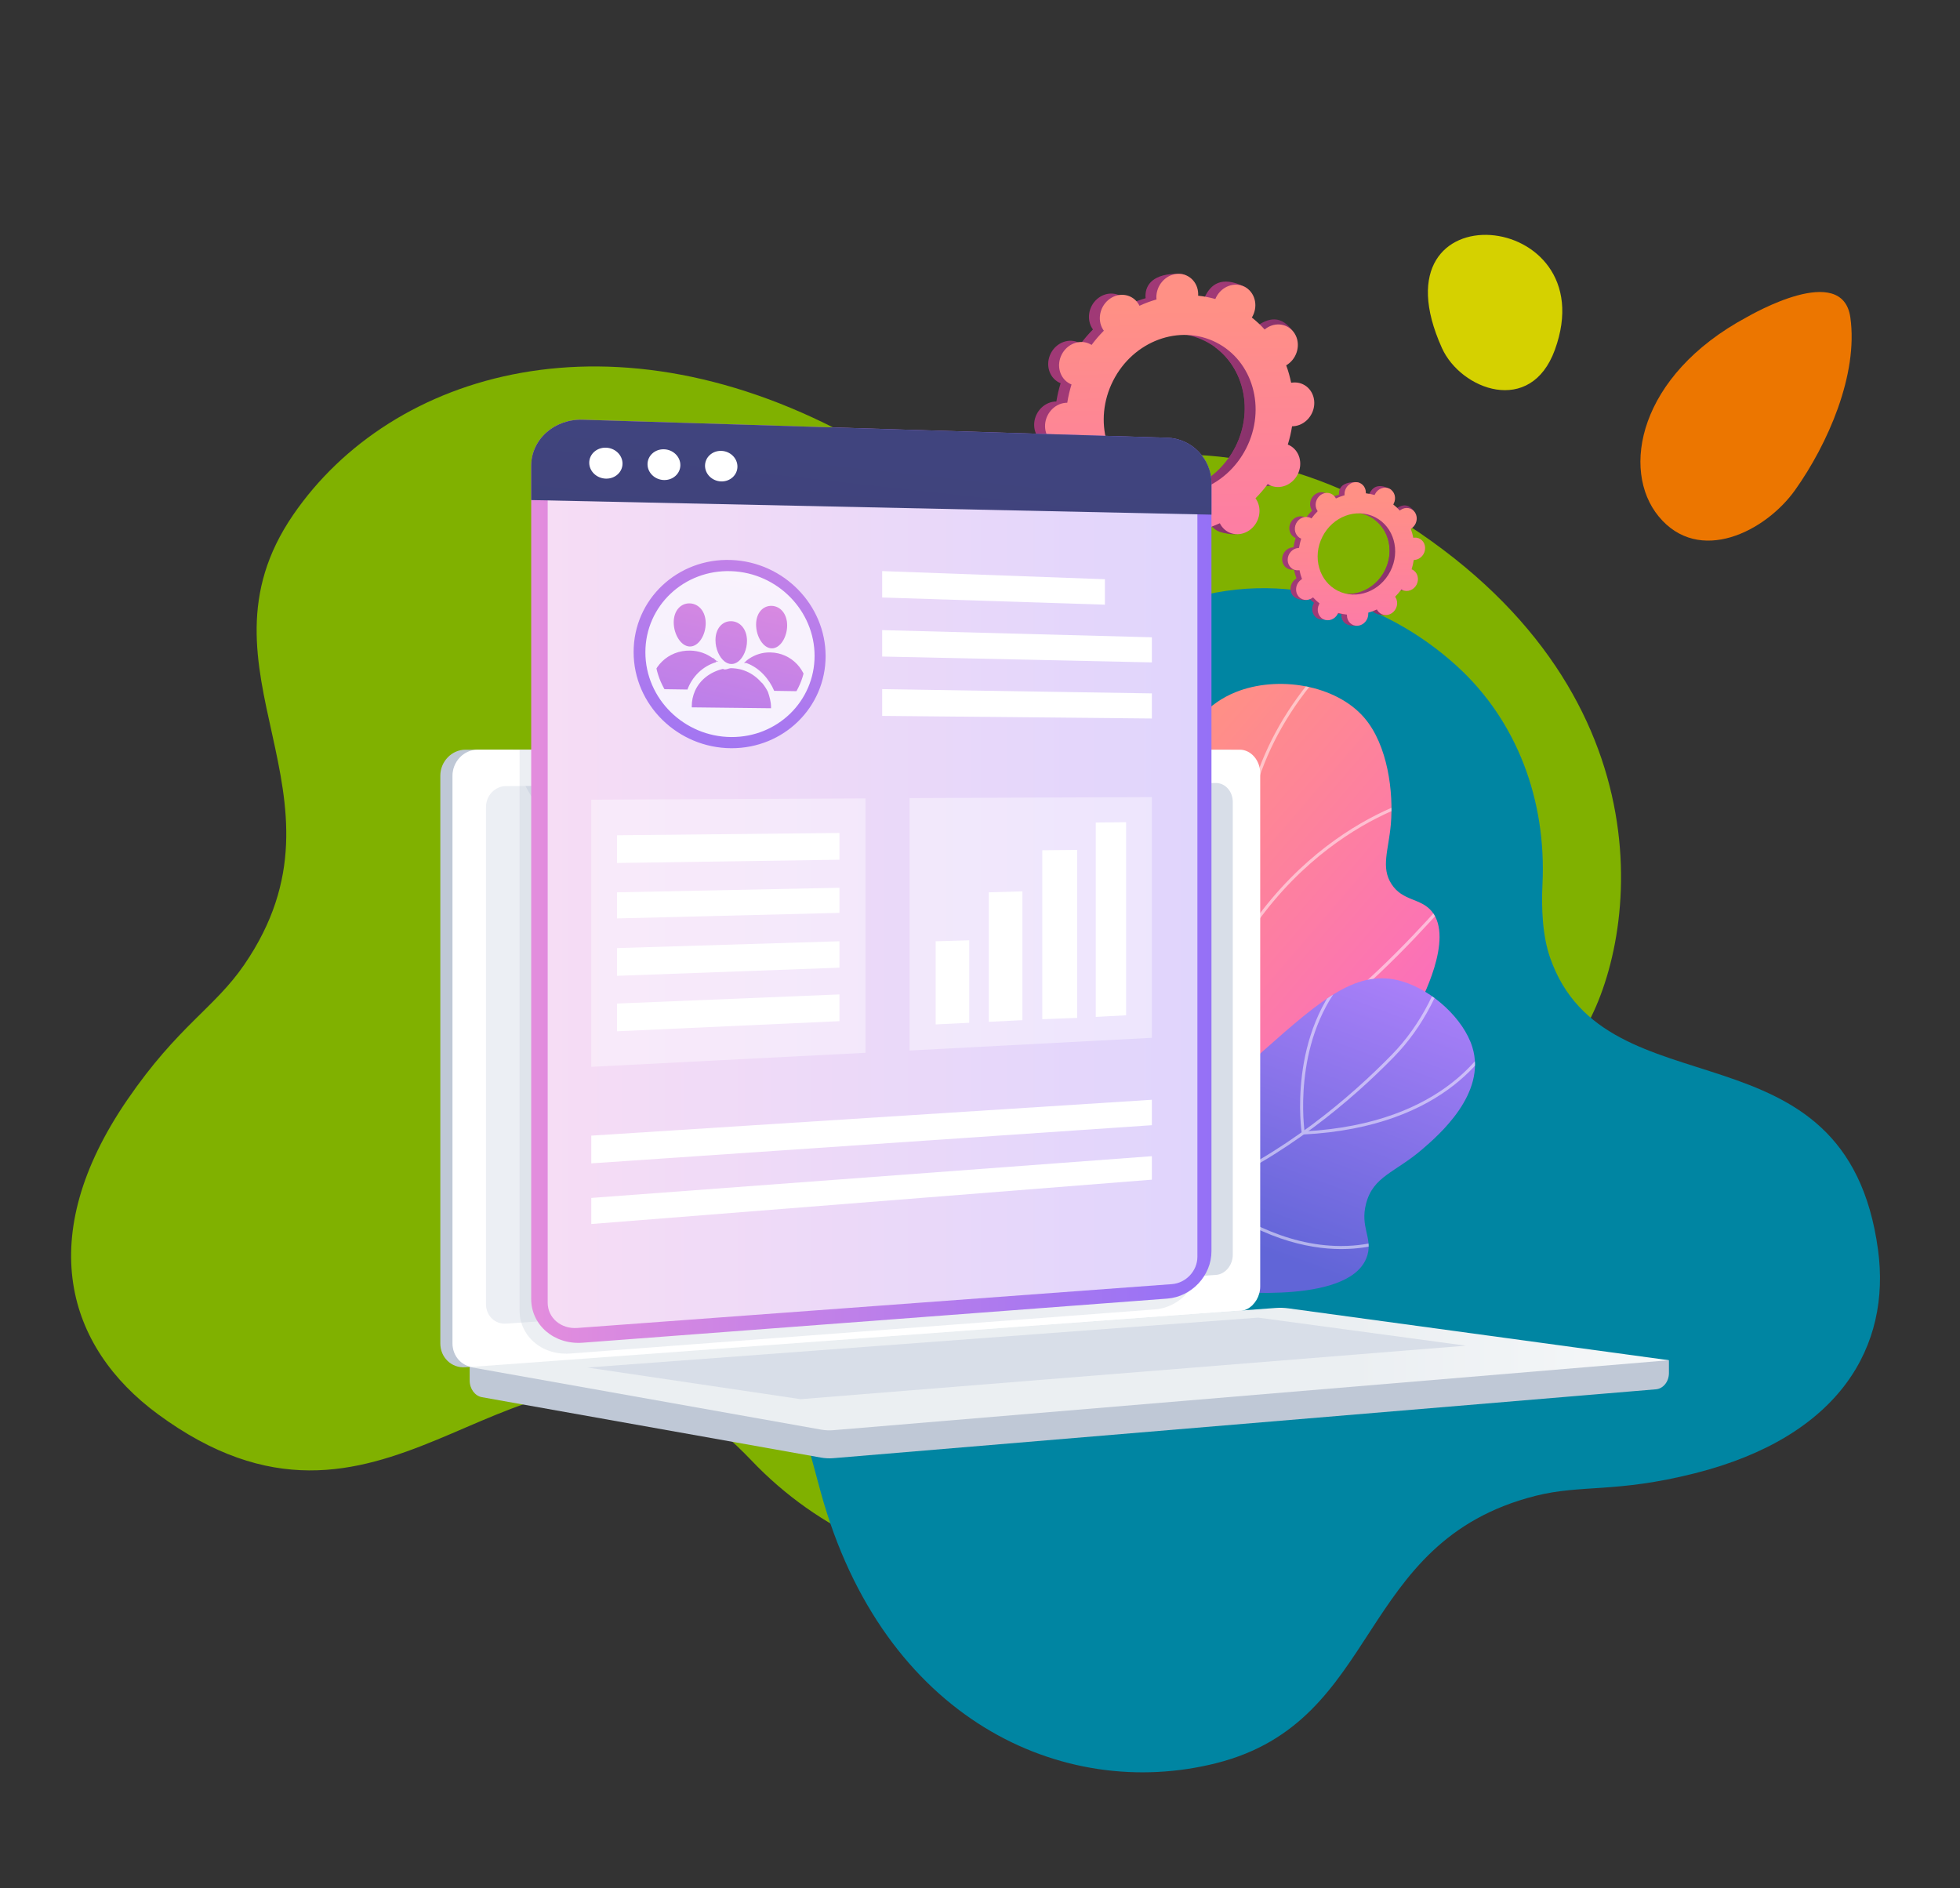 <svg xmlns="http://www.w3.org/2000/svg" xmlns:xlink="http://www.w3.org/1999/xlink" id="Layer_1" width="601" height="579" x="0" y="0" version="1.1" viewBox="0 0 601 579" xml:space="preserve">
  <rect x="0" y="0" width="601" height="579" fill="#333333" stroke="none"/>
  <defs/>
  <path fill="#80B100" d="M435.495,163.506c-30.354-20.781-69.979-31.422-108.148-18.541c-31.973,10.776-36.275,5.785-64.129-9.777	c-74.769-41.775-143.085-21.485-173.368,22.738c-32.815,47.942,20.811,85.618-14.945,137.844	c-9.124,13.326-20.31,18.716-35.911,41.505c-28.752,41.984-18.57,75.701,9.396,96.307c68.715,50.607,105.606-28.834,161.065-2.211	c7.767,3.732,15.205,10.369,20.957,16.41c20.521,21.574,48.746,34.418,78.517,34.297c36.55-0.154,74.046-16.105,91.493-51.33	c14.264-28.791,15.915-43.201,22.385-54.082c18.672-31.342,43.945-32.957,61.315-58.328	C501.031,293.64,514.5,217.589,435.495,163.506z"/>
  <path fill="#0085A2" d="M163.854,341.591c5.312,30.771,22.845,60.158,54.628,73.289c26.597,10.998,26.04,16.695,33.182,42.637	c19.133,69.652,74.23,94.971,121.312,83.082c51.052-12.896,42.284-67.906,97.896-81.961c14.189-3.566,24.544-0.779,48.825-6.91	c44.706-11.301,60.133-39.156,56.175-68.479c-9.733-72.006-83.55-40.766-100.549-89.579c-2.393-6.824-2.697-15.376-2.35-22.586	c1.261-25.744-7.845-50.126-26.245-66.859c-22.604-20.564-55.927-31.296-89.34-18.06c-27.298,10.834-37.589,19.349-48.576,22.815	c-31.647,9.996-48.25-3.22-75.258,3.588C207.249,219.227,150.039,261.478,163.854,341.591z"/>
  <path fill="#EC7600" d="M508.59,158.321c-11.623-14.129-6.253-43.181,27.025-61.075c1.641-0.882,29.356-16.967,31.763,0.085	c2.481,17.549-6.976,38.902-16.94,52.917C541.366,163.008,520.931,173.343,508.59,158.321z"/>
  <path fill="#D5D100" d="M442.143,106.707c5.773,12.815,27.213,20.912,34.625,0.568C492.647,63.746,419.778,57.097,442.143,106.707z"/>
  <linearGradient id="SVGID_1_" x1="4180.8" x2="4291.8" y1="-1643.8" y2="-1643.8" gradientTransform="rotate(40.7 -312.3 -5879.7)" gradientUnits="userSpaceOnUse">
    <stop offset="0" stop-color="#ff9085"/>
    <stop offset="1" stop-color="#fb6fbb"/>
  </linearGradient>
  <path fill="url(#SVGID_1_)" d="M336.436,374.511c-10.756,2.979-19.129-9.414-12.352-18.281c2.104-2.752,4.102-5.719,5.94-8.918 c13.659-23.748,6.599-39.34,18.902-82.331c7.777-27.183,13.48-46.075,29.906-52.739c12.873-5.224,30.789-2.314,39.507,7.836 c7.249,8.441,8.986,22.875,8.139,32.641c-0.692,7.958-3.138,13.24,0.229,18.391c3.439,5.265,8.893,4.187,12.314,8.311 c6.939,8.365-3.256,27.539-4.901,30.639c-18.326,34.473-58.566,50.553-76.205,57.355 C351.974,369.708,344.786,372.196,336.436,374.511z"/>
  <defs>
    <path id="SVGID_2_" d="M332.977,375.44c-9.818,2.557-17.251-8.979-10.799-16.809c2.808-3.408,5.46-7.17,7.847-11.32 c13.659-23.748,6.599-39.34,18.902-82.331c7.777-27.183,13.48-46.075,29.906-52.739c12.873-5.224,30.789-2.314,39.507,7.836 c7.249,8.441,8.986,22.875,8.139,32.641c-0.692,7.958-3.138,13.24,0.229,18.391c3.439,5.265,8.893,4.187,12.314,8.311 c6.939,8.365-3.256,27.539-4.901,30.639c-18.326,34.473-58.566,50.553-76.205,57.355 C351.167,370.021,342.814,372.878,332.977,375.44z"/>
  </defs>
  <clipPath id="SVGID_3_">
    <use overflow="visible" xlink:href="#SVGID_2_"/>
  </clipPath>
  <g fill="#FFF" clip-path="url(#SVGID_3_)" opacity=".5">
    <path d="M280.817,386.515l-0.104-0.928c17.239-1.93,32.58-5.57,45.598-10.82 c19.187-7.74,32.731-18.793,40.264-32.85c5.897-11.014,8.009-23.459,10.932-40.684c2.333-13.75,2.746-23.708,3.111-32.494 c0.477-11.491,0.854-20.566,5.341-32.726c4.557-12.339,11.973-23.86,22.045-34.247l0.67,0.65 c-9.979,10.293-17.326,21.705-21.836,33.919c-4.439,12.021-4.812,21.032-5.287,32.442c-0.365,8.812-0.779,18.801-3.121,32.61 c-2.827,16.66-5.061,29.82-11.032,40.967c-7.636,14.256-21.341,25.451-40.736,33.275 C313.565,380.913,298.142,384.575,280.817,386.515z"/>
    <path d="M379.591,291.742l-0.417-0.324c-0.079-0.063-8.033-6.348-14.627-17.881 c-6.087-10.644-12.24-28.075-6.999-50.663l0.91,0.211c-5.173,22.293,0.897,39.488,6.899,49.987 c5.652,9.887,12.29,15.842,13.983,17.271c13.624-22.443,30.619-34.348,42.515-40.392c12.993-6.6,22.902-7.831,23-7.843 l0.11,0.928c-0.098,0.011-9.874,1.232-22.726,7.769c-11.856,6.03-28.834,17.947-42.379,40.483L379.591,291.742z"/>
    <path d="M372.161,328.694l-0.117-0.318c-0.055-0.152-5.593-15.33-14.124-29.457 c-8.476-14.037-34.048-24.737-34.306-24.844l0.358-0.864c0.259,0.108,26.112,10.924,34.748,25.224 c7.889,13.066,13.232,27.021,14.083,29.301c30.062-1.434,76.554-58.978,77.02-59.561l0.729,0.585 c-0.118,0.146-11.972,14.872-27.416,29.533c-20.787,19.732-37.824,29.959-50.638,30.391L372.161,328.694z"/>
    <path d="M349.768,374.433c-10.415,0-17.072-0.869-17.167-0.881l-0.924-0.123l0.65-0.666 c10.296-10.535,12.597-23.791,6.835-39.393c-4.313-11.682-11.77-20.346-11.844-20.432l0.704-0.613 c0.076,0.088,7.646,8.881,12.017,20.721c5.691,15.412,3.479,29.113-6.391,39.688c3.381,0.365,15.73,1.463,31.877,0.105 c17.466-1.471,43.076-6.199,65.888-20.385l44.323-27.564l0.494,0.793l-44.325,27.566 c-22.976,14.285-48.751,19.047-66.327,20.523C359.732,374.263,354.381,374.433,349.768,374.433z"/>
  </g>
  <defs>
    <path id="SVGID_4_" d="M314.6,375.604c14.934,8.748,35.204,17.76,58.285,20.037c5.889,0.58,42.275,4.17,46.446-10.938 c1.47-5.322-2.3-8.471-0.458-15.619c2.181-8.473,8.867-9.477,17.293-16.744c5.026-4.336,19.74-17.027,15.294-31.316 c-2.657-8.537-12.033-17.26-21.372-20.086c-13.697-4.145-24.624,5.213-42.84,21.365c-16.146,14.316-17.135,19.547-28.941,29.654 C349.543,359.458,335.795,368.815,314.6,375.604z"/>
  </defs>
  <linearGradient id="SVGID_5_" x1="406.7" x2="373.8" y1="290.3" y2="378.7" gradientUnits="userSpaceOnUse">
    <stop offset="0" stop-color="#aa80f9"/>
    <stop offset="1" stop-color="#6165d7"/>
  </linearGradient>
  <use fill="url(#SVGID_5_)" overflow="visible" xlink:href="#SVGID_4_"/>
  <clipPath id="SVGID_6_">
    <use overflow="visible" xlink:href="#SVGID_4_"/>
  </clipPath>
  <g fill="#FFF" clip-path="url(#SVGID_6_)" opacity=".5">
    <path d="M322.274,375.806c-9.337,0-18.486-1.312-27.418-3.943c-17.318-5.102-33.193-14.752-47.184-28.684 l0.66-0.662c13.879,13.822,29.621,23.395,46.787,28.449c22.866,6.732,47.214,4.75,72.368-5.896 c26.207-11.092,46.723-28.805,59.319-41.711c8.71-8.926,14.878-20.814,18.334-35.338l0.909,0.217 c-3.494,14.691-9.744,26.726-18.574,35.773c-12.657,12.969-33.273,30.768-59.624,41.92 C352.31,372.509,337.062,375.806,322.274,375.806z"/>
    <path d="M399.219,347.868l-0.066-0.414c-0.049-0.305-4.623-30.781,14.737-50.315l0.664,0.659 c-17.797,17.955-15.007,45.391-14.535,49.094c43.576-2.373,56.848-26.119,59.885-33.361c0.085-0.203,0.141-0.326,0.167-0.369 l0.805,0.473l-0.403-0.236l0.408,0.229c-0.021,0.041-0.058,0.131-0.115,0.268c-3.1,7.393-16.667,31.686-61.126,33.953 L399.219,347.868z"/>
    <path d="M411.245,382.979c-0.052,0-0.103,0-0.155,0c-9.799-0.031-25.258-3.055-43.271-17.301l-0.195-0.154 l0.021-0.248c0.02-0.234,2.062-23.596,18.381-47.543l16.438-24.124l0.771,0.526l-16.437,24.123 c-15.273,22.416-17.934,44.289-18.198,46.846c9.835,7.736,25.13,16.887,42.493,16.939c0.051,0,0.1,0,0.148,0 c10.331,0,16.549-3.273,16.612-3.307l0.44,0.822C428.033,379.7,421.803,382.979,411.245,382.979z"/>
  </g>
  <g>
    <linearGradient id="SVGID_7_" x1="466.5" x2="417" y1="184.2" y2="170.2" gradientUnits="userSpaceOnUse">
      <stop offset="0" stop-color="#311944"/>
      <stop offset="1" stop-color="#a03976"/>
    </linearGradient>
    <path fill="url(#SVGID_7_)" d="M428.239,180.683c1.583,0.805,3.574,0.067,4.444-1.649c0.872-1.715,0.294-3.758-1.291-4.562 c-0.082-0.042-0.166-0.077-0.25-0.11c0.294-0.949,0.517-1.906,0.666-2.863c0.09,0,0.182-0.001,0.273-0.01 c1.809-0.161,3.242-1.822,3.205-3.71c-0.038-1.888-1.534-3.288-3.342-3.126c-0.096,0.008-0.188,0.022-0.28,0.039 c-0.188-0.937-0.446-1.85-0.772-2.733c0.082-0.049,0.165-0.099,0.246-0.156c1.546-1.083,2.042-3.222,1.104-4.776 s-2.948-1.937-4.496-0.853c-0.079,0.056-0.153,0.115-0.228,0.176c-0.61-0.675-1.28-1.301-2.004-1.872 c0.05-0.084,0.1-0.169,0.145-0.257c0.871-1.716,2.01-3.59,0.413-4.37c-3.694-1.803-5.279-0.26-6.15,1.457 c-0.045,0.088-0.083,0.179-0.121,0.269c-0.889-0.249-1.789-0.419-2.694-0.515c0.005-0.095,0.01-0.19,0.008-0.287 c-0.039-1.889,0.521-2.91-1.293-2.946c-3.956-0.078-5.291,1.64-5.253,3.528c0.002,0.099,0.01,0.195,0.02,0.291 c-0.906,0.259-1.797,0.59-2.664,0.99c-0.042-0.084-0.083-0.168-0.132-0.25c-0.938-1.554-2.949-1.936-4.496-0.852 c-1.547,1.083-2.042,3.222-1.104,4.776c0.048,0.08,0.102,0.154,0.153,0.228c-0.685,0.685-1.325,1.428-1.918,2.226 c-0.076-0.048-0.155-0.095-0.237-0.137c-1.584-0.804-3.574-0.065-4.445,1.649c-0.871,1.716-0.292,3.759,1.291,4.563 c0.083,0.042,0.167,0.078,0.251,0.109c-0.295,0.951-0.517,1.907-0.666,2.865c-0.091,0-0.182,0.001-0.272,0.01 c-1.81,0.16-3.243,1.821-3.206,3.709c0.037,1.888,1.533,3.288,3.341,3.126c0.096-0.008,0.188-0.024,0.28-0.039 c0.188,0.935,0.447,1.85,0.774,2.733c-0.084,0.048-0.166,0.1-0.248,0.155c-1.546,1.085-2.04,3.223-1.104,4.777 c0.938,1.554,4.039,2.276,5.584,1.194c0.08-0.056-0.934-0.457-0.859-0.517c0.611,0.674,1.281,1.3,2.006,1.872 c-0.053,0.083-0.102,0.167-0.146,0.256c-0.871,1.715-0.293,3.759,1.292,4.563c1.584,0.804,3.573,0.065,4.446-1.649 c0.043-0.089,0.083-0.181,0.119-0.27c0.889,0.248,1.789,0.419,2.696,0.515c-0.005,0.095-0.012,0.19-0.009,0.287 c0.038,1.887,1.534,3.287,3.342,3.126c1.807-0.162,3.242-1.823,3.204-3.71c-0.002-0.099-0.01-0.196-0.02-0.291 c0.906-0.259,1.796-0.589,2.663-0.989c0.042,0.084,0.084,0.168,0.133,0.249c0.937,1.555,2.95,1.937,4.496,0.853 c1.548-1.084,2.041-3.222,1.104-4.777c-0.049-0.079-0.101-0.152-0.154-0.227c0.685-0.684,1.326-1.428,1.919-2.227 C428.078,180.595,428.157,180.641,428.239,180.683z M408.488,180.935c-5.752-2.922-7.851-10.338-4.689-16.566 c3.162-6.229,10.389-8.909,16.142-5.99c5.753,2.921,7.852,10.338,4.689,16.567C421.468,181.172,414.241,183.855,408.488,180.935z"/>
    <linearGradient id="SVGID_8_" x1="466.3" x2="416.9" y1="184.7" y2="170.7" gradientUnits="userSpaceOnUse">
      <stop offset="0" stop-color="#311944"/>
      <stop offset="1" stop-color="#a03976"/>
    </linearGradient>
    <path fill="url(#SVGID_8_)" d="M432.082,171.488c1.809-0.161,3.242-1.823,3.205-3.71c-0.038-1.888-1.534-3.288-3.342-3.126 c-0.096,0.008-0.188,0.022-0.28,0.039c-0.188-0.937-0.446-1.85-0.772-2.733c0.082-0.049,0.165-0.099,0.246-0.156 c1.546-1.083,3.459-3.7,2.369-5.152c-2.072-2.751-4.213-1.56-5.761-0.476c-0.079,0.056-0.153,0.115-0.228,0.176 c-0.61-0.675-1.28-1.301-2.004-1.872c0.05-0.084,0.1-0.169,0.145-0.257c0.474-0.934,0.517-1.964,0.202-2.84 c-1.493,2.63-2.966,5.269-4.413,7.924c4.589,3.364,6.049,9.989,3.181,15.639c-2.431,4.787-7.263,7.476-11.98,7.139 c-0.21,0.546-0.417,1.095-0.642,1.636c-0.613,1.466-1.308,2.904-2.002,4.338c0.437,0.082,0.876,0.147,1.317,0.192 c-0.005,0.097-0.012,0.192-0.009,0.289c0.038,1.887,1.184,3.492,4.46,3.318c1.812-0.097,2.124-2.014,2.086-3.901 c-0.002-0.099-0.01-0.196-0.02-0.291c0.906-0.259,1.796-0.589,2.663-0.989c0.042,0.084,0.084,0.168,0.133,0.249 c0.937,1.555,4.186,2.214,5.732,1.132c1.546-1.084,0.805-3.5-0.132-5.056c-0.049-0.079-0.101-0.152-0.154-0.227 c0.685-0.684,1.326-1.428,1.919-2.227c0.076,0.049,0.155,0.095,0.237,0.137c1.583,0.805,3.574,0.067,4.444-1.649 c0.872-1.715,0.294-3.758-1.291-4.562c-0.082-0.042-0.166-0.077-0.25-0.11c0.294-0.949,0.517-1.906,0.666-2.863 C431.898,171.498,431.99,171.497,432.082,171.488z"/>
    <linearGradient id="SVGID_9_" x1="415.7" x2="416.5" y1="153" y2="215.5" gradientUnits="userSpaceOnUse">
      <stop offset="0" stop-color="#ff9085"/>
      <stop offset="1" stop-color="#fb6fbb"/>
    </linearGradient>
    <path fill="url(#SVGID_9_)" d="M429.943,180.877c1.584,0.805,3.574,0.065,4.444-1.65c0.87-1.715,0.294-3.759-1.291-4.562 c-0.082-0.042-0.165-0.076-0.249-0.11c0.293-0.949,0.516-1.907,0.664-2.863c0.091-0.001,0.183-0.002,0.275-0.01 c1.807-0.161,3.241-1.821,3.204-3.709c-0.039-1.887-1.535-3.288-3.342-3.126c-0.096,0.007-0.187,0.022-0.28,0.039 c-0.188-0.936-0.447-1.85-0.773-2.734c0.083-0.049,0.166-0.099,0.247-0.155c1.546-1.084,2.041-3.223,1.104-4.777 c-0.938-1.553-2.95-1.935-4.496-0.853c-0.079,0.057-0.154,0.115-0.228,0.177c-0.61-0.675-1.28-1.3-2.005-1.872 c0.051-0.084,0.101-0.168,0.146-0.257c0.87-1.715,0.292-3.759-1.292-4.562c-1.585-0.805-3.575-0.065-4.446,1.65 c-0.046,0.088-0.084,0.179-0.122,0.268c-0.889-0.248-1.789-0.419-2.693-0.514c0.006-0.095,0.009-0.191,0.007-0.288 c-0.038-1.888-1.533-3.288-3.342-3.126c-1.807,0.162-3.241,1.822-3.203,3.71c0.002,0.099,0.01,0.195,0.021,0.291 c-0.907,0.258-1.798,0.589-2.665,0.989c-0.042-0.085-0.084-0.167-0.132-0.249c-0.938-1.555-2.95-1.937-4.496-0.853 c-1.547,1.084-2.042,3.222-1.104,4.777c0.048,0.078,0.101,0.153,0.153,0.226c-0.685,0.685-1.326,1.43-1.918,2.227 c-0.076-0.047-0.155-0.095-0.237-0.137c-1.584-0.805-3.574-0.066-4.446,1.65c-0.87,1.715-0.292,3.759,1.293,4.562 c0.082,0.042,0.165,0.076,0.25,0.11c-0.295,0.949-0.517,1.906-0.666,2.863c-0.091,0-0.183,0.002-0.273,0.01 c-1.808,0.162-3.242,1.823-3.205,3.709c0.038,1.889,1.533,3.289,3.341,3.127c0.095-0.008,0.188-0.023,0.28-0.04 c0.188,0.936,0.447,1.85,0.773,2.735c-0.083,0.049-0.166,0.099-0.247,0.155c-1.546,1.084-2.039,3.223-1.104,4.777 c0.938,1.553,2.949,1.935,4.496,0.852c0.079-0.056,0.154-0.116,0.228-0.176c0.611,0.675,1.28,1.3,2.006,1.872 c-0.051,0.083-0.102,0.167-0.146,0.257c-0.872,1.716-0.292,3.759,1.292,4.563c1.583,0.804,3.574,0.065,4.445-1.65 c0.045-0.088,0.084-0.179,0.121-0.268c0.889,0.248,1.789,0.419,2.695,0.513c-0.006,0.095-0.012,0.19-0.008,0.288 c0.036,1.888,1.532,3.288,3.34,3.126c1.808-0.162,3.242-1.822,3.205-3.71c-0.002-0.099-0.011-0.195-0.02-0.291 c0.905-0.258,1.797-0.589,2.662-0.989c0.042,0.083,0.085,0.168,0.134,0.249c0.937,1.554,2.949,1.937,4.496,0.852 c1.548-1.083,2.04-3.222,1.104-4.774c-0.048-0.081-0.1-0.155-0.153-0.228c0.685-0.685,1.325-1.43,1.919-2.228 C429.782,180.788,429.861,180.836,429.943,180.877z M410.192,181.128c-5.751-2.921-7.851-10.338-4.689-16.565 c3.163-6.229,10.39-8.91,16.141-5.991c5.754,2.922,7.853,10.338,4.689,16.566C423.172,181.367,415.945,184.048,410.192,181.128z"/>
  </g>
  <g>
    <linearGradient id="SVGID_10_" x1="460.8" x2="363.9" y1="155.3" y2="127.9" gradientUnits="userSpaceOnUse">
      <stop offset="0" stop-color="#311944"/>
      <stop offset="1" stop-color="#a03976"/>
    </linearGradient>
    <path fill="url(#SVGID_10_)" d="M385.857,148.314c3.103,1.576,7.002,0.129,8.707-3.231c1.708-3.36,0.574-7.362-2.529-8.938 c-0.16-0.081-0.325-0.151-0.487-0.215c0.574-1.86,1.009-3.734,1.301-5.609c0.179,0,0.357-0.003,0.538-0.019 c3.541-0.316,6.351-3.57,6.277-7.268c-0.074-3.698-3.004-6.441-6.547-6.125c-0.184,0.018-0.366,0.046-0.546,0.077 c-0.371-1.832-0.878-3.622-1.517-5.354c0.164-0.097,0.324-0.194,0.482-0.306c3.031-2.121,3.999-6.311,2.164-9.355 c-1.835-3.045-5.777-3.792-8.807-1.671c-0.156,0.109-0.302,0.228-0.446,0.346c-1.196-1.323-2.508-2.548-3.928-3.667 c0.099-0.165,0.196-0.33,0.286-0.503c1.707-3.36,3.936-7.031,0.807-8.559c-7.235-3.531-10.34-0.509-12.046,2.853 c-0.089,0.174-0.164,0.351-0.237,0.529c-1.741-0.487-3.506-0.823-5.278-1.009c0.011-0.187,0.019-0.374,0.015-0.563 c-0.073-3.698,1.023-5.699-2.531-5.77c-7.749-0.148-10.365,3.215-10.291,6.912c0.005,0.194,0.021,0.383,0.04,0.57 c-1.776,0.506-3.521,1.154-5.219,1.937c-0.081-0.165-0.164-0.329-0.261-0.489c-1.833-3.044-5.777-3.792-8.806-1.67 c-3.029,2.123-3.997,6.312-2.163,9.357c0.094,0.156,0.195,0.301,0.302,0.445c-1.342,1.341-2.599,2.798-3.759,4.361 c-0.15-0.095-0.303-0.187-0.465-0.268c-3.102-1.576-7.002-0.129-8.707,3.231c-1.707,3.36-0.573,7.362,2.53,8.938 c0.159,0.081,0.325,0.15,0.488,0.216c-0.577,1.86-1.011,3.733-1.303,5.608c-0.178,0-0.356,0.003-0.537,0.019 c-3.542,0.316-6.353,3.57-6.276,7.268c0.072,3.698,3.004,6.441,6.545,6.124c0.186-0.017,0.367-0.045,0.547-0.078 c0.37,1.833,0.876,3.624,1.518,5.355c-0.164,0.096-0.326,0.194-0.484,0.305c-3.029,2.123-3.998,6.312-2.164,9.355 c1.836,3.047,7.909,4.46,10.938,2.338c0.155-0.109-1.829-0.892-1.685-1.012c1.195,1.323,2.509,2.548,3.928,3.667 c-0.099,0.165-0.197,0.33-0.286,0.504c-1.705,3.36-0.573,7.362,2.53,8.938s7.003,0.13,8.708-3.232 c0.089-0.173,0.164-0.351,0.238-0.527c1.741,0.485,3.505,0.822,5.278,1.007c-0.01,0.187-0.02,0.375-0.015,0.564 c0.074,3.698,3.005,6.439,6.544,6.124c3.541-0.315,6.353-3.569,6.277-7.267c-0.004-0.193-0.02-0.382-0.039-0.569 c1.776-0.506,3.521-1.154,5.219-1.937c0.079,0.165,0.164,0.329,0.261,0.489c1.834,3.044,5.776,3.791,8.807,1.669 c3.028-2.122,3.996-6.311,2.162-9.356c-0.094-0.156-0.198-0.301-0.302-0.445c1.343-1.341,2.598-2.799,3.758-4.361 C385.544,148.141,385.695,148.232,385.857,148.314z M347.17,148.804c-11.269-5.72-15.381-20.249-9.187-32.45 c6.195-12.2,20.351-17.453,31.619-11.731c11.269,5.72,15.381,20.249,9.187,32.45C372.595,149.272,358.438,154.526,347.17,148.804z"/>
    <linearGradient id="SVGID_11_" x1="460.5" x2="363.6" y1="156.2" y2="128.8" gradientUnits="userSpaceOnUse">
      <stop offset="0" stop-color="#311944"/>
      <stop offset="1" stop-color="#a03976"/>
    </linearGradient>
    <path fill="url(#SVGID_11_)" d="M393.387,130.302c3.541-0.316,6.351-3.57,6.277-7.268c-0.074-3.698-3.004-6.441-6.547-6.124 c-0.184,0.017-0.366,0.045-0.546,0.076c-0.371-1.832-0.878-3.622-1.517-5.354c0.164-0.097,0.324-0.194,0.482-0.306 c3.031-2.122,6.777-7.25,4.641-10.09c-4.057-5.391-8.254-3.057-11.283-0.936c-0.156,0.109-0.302,0.226-0.446,0.346 c-1.196-1.323-2.508-2.548-3.928-3.667c0.099-0.165,0.196-0.33,0.286-0.503c0.928-1.83,1.01-3.846,0.397-5.56 c-2.926,5.15-5.813,10.322-8.647,15.521c8.99,6.586,11.85,19.567,6.232,30.635c-4.762,9.378-14.227,14.644-23.469,13.984 c-0.413,1.069-0.816,2.144-1.258,3.203c-1.198,2.874-2.56,5.688-3.922,8.498c0.856,0.162,1.718,0.289,2.58,0.379 c-0.01,0.187-0.02,0.375-0.015,0.564c0.074,3.698,2.318,6.84,8.736,6.499c3.55-0.188,4.16-3.945,4.085-7.643 c-0.004-0.193-0.02-0.382-0.039-0.569c1.776-0.506,3.521-1.154,5.219-1.937c0.079,0.165,0.164,0.329,0.261,0.489 c1.834,3.044,8.197,4.338,11.228,2.215c3.03-2.122,1.575-6.856-0.259-9.902c-0.094-0.156-0.198-0.301-0.302-0.445 c1.343-1.341,2.598-2.799,3.758-4.361c0.151,0.095,0.303,0.187,0.465,0.268c3.103,1.576,7.002,0.129,8.707-3.231 c1.708-3.36,0.574-7.362-2.529-8.938c-0.16-0.081-0.325-0.151-0.487-0.215c0.574-1.86,1.009-3.734,1.301-5.609 C393.027,130.321,393.206,130.317,393.387,130.302z"/>
    <linearGradient id="SVGID_12_" x1="361.3" x2="362.8" y1="94.1" y2="216.4" gradientUnits="userSpaceOnUse">
      <stop offset="0" stop-color="#ff9085"/>
      <stop offset="1" stop-color="#fb6fbb"/>
    </linearGradient>
    <path fill="url(#SVGID_12_)" d="M389.195,148.694c3.104,1.576,7.003,0.128,8.708-3.231c1.707-3.361,0.575-7.362-2.529-8.938 c-0.161-0.083-0.325-0.151-0.489-0.215c0.576-1.859,1.011-3.735,1.302-5.61c0.178,0,0.356-0.002,0.538-0.02 c3.542-0.314,6.352-3.568,6.276-7.267c-0.073-3.698-3.003-6.439-6.545-6.125c-0.186,0.017-0.366,0.045-0.548,0.078 c-0.37-1.833-0.876-3.624-1.516-5.355c0.163-0.096,0.324-0.195,0.483-0.305c3.028-2.123,3.998-6.312,2.163-9.355 c-1.834-3.045-5.778-3.792-8.807-1.671c-0.154,0.11-0.302,0.228-0.444,0.346c-1.196-1.323-2.51-2.55-3.93-3.668 c0.1-0.164,0.196-0.329,0.285-0.502c1.707-3.361,0.574-7.363-2.53-8.939c-3.104-1.576-7.002-0.128-8.707,3.232 c-0.089,0.174-0.165,0.351-0.239,0.528c-1.741-0.486-3.505-0.822-5.277-1.008c0.011-0.187,0.02-0.374,0.016-0.563 c-0.075-3.698-3.005-6.44-6.546-6.125s-6.351,3.57-6.276,7.267c0.004,0.194,0.02,0.383,0.039,0.57 c-1.777,0.506-3.521,1.154-5.218,1.937c-0.081-0.166-0.166-0.328-0.262-0.488c-1.834-3.045-5.776-3.793-8.805-1.67 c-3.029,2.123-3.999,6.312-2.164,9.355c0.094,0.156,0.197,0.303,0.302,0.446c-1.343,1.342-2.599,2.799-3.759,4.361 c-0.15-0.094-0.303-0.186-0.463-0.268c-3.104-1.576-7.004-0.128-8.709,3.231c-1.707,3.361-0.574,7.363,2.529,8.938 c0.161,0.081,0.325,0.15,0.49,0.216c-0.576,1.859-1.012,3.733-1.304,5.608c-0.178,0-0.356,0.003-0.537,0.019 c-3.541,0.315-6.351,3.569-6.276,7.268c0.073,3.698,3.004,6.44,6.545,6.124c0.186-0.017,0.366-0.046,0.547-0.077 c0.37,1.832,0.877,3.623,1.517,5.354c-0.163,0.095-0.325,0.194-0.483,0.305c-3.03,2.122-3.998,6.311-2.163,9.355 c1.834,3.045,5.776,3.793,8.807,1.671c0.156-0.11,0.302-0.226,0.445-0.346c1.196,1.322,2.509,2.548,3.929,3.667 c-0.1,0.164-0.197,0.329-0.285,0.504c-1.707,3.36-0.573,7.361,2.529,8.937c3.104,1.576,7.003,0.129,8.708-3.232 c0.089-0.172,0.165-0.35,0.238-0.527c1.74,0.486,3.505,0.823,5.279,1.007c-0.013,0.188-0.021,0.375-0.017,0.563 c0.075,3.699,3.004,6.44,6.546,6.124c3.54-0.314,6.352-3.568,6.276-7.266c-0.003-0.194-0.021-0.382-0.039-0.57 c1.776-0.506,3.521-1.153,5.219-1.936c0.081,0.164,0.164,0.328,0.26,0.487c1.835,3.045,5.777,3.792,8.807,1.67 c3.03-2.123,3.998-6.312,2.164-9.356c-0.094-0.156-0.196-0.301-0.301-0.445c1.34-1.342,2.597-2.799,3.758-4.362 C388.883,148.52,389.034,148.612,389.195,148.694z M350.508,149.184c-11.268-5.72-15.381-20.248-9.187-32.45 c6.195-12.201,20.352-17.453,31.62-11.732c11.268,5.72,15.381,20.248,9.186,32.45 C375.932,149.652,361.775,154.905,350.508,149.184z"/>
  </g>
  <g>
    <path fill="#BFC8D6" d="M511.751,417.063l-367.731-3.18v9.406c0,2.551,1.605,4.723,3.777,5.109l103.983,18.52 c1.234,0.221,2.484,0.279,3.729,0.176l252.244-21.117c2.252-0.188,3.997-2.365,3.997-4.988V417.063z"/>
    <path fill="#BFC8D6" d="M382.682,237.09v157.335c0,1.984-0.722,3.836-1.879,5.211c-1.123,1.346-2.669,2.23-4.373,2.357 l-168.973,12.465l-63,4.662h-0.011l-0.427,0.008l-1.368,0.082c-4.182,0.307-7.635-2.977-7.635-7.32V237.842 c0-4.343,3.505-7.978,7.688-7.978h233.719C379.872,229.865,382.682,233.162,382.682,237.09z"/>
    <path fill="#FFF" d="M386.42,237.09v157.335c0,3.031-1.684,5.738-4.028,6.932c-0.034,0.018-0.076,0.033-0.111,0.051 c-0.223,0.107-0.455,0.209-0.69,0.287c-0.051,0.02-0.105,0.039-0.158,0.059c-0.043,0.008-0.085,0.023-0.124,0.031 c-0.17,0.053-0.341,0.09-0.517,0.125c-0.208,0.043-0.422,0.072-0.64,0.084l-1.186,0.078l-168.172,12.375h-0.009l-64.358,4.744 c-0.619,0.047-1.226,0.043-1.804-0.066c-0.057-0.01-0.109-0.004-0.166-0.004h-0.011c-0.142,0-0.331-0.088-0.472-0.129 c-3.005-0.82-5.22-3.629-5.22-7.102V237.842c0-4.343,3.495-7.978,7.677-7.978H380.15 C383.6,229.865,386.42,233.162,386.42,237.09z"/>
    <path fill="#D8DEE8" d="M372.871,390.899l-217.688,14.945c-3.403,0.234-6.169-2.453-6.169-5.998V247.469 c0-3.546,2.766-6.434,6.169-6.448l217.688-0.938c2.843-0.013,5.141,2.597,5.141,5.827v138.789 C378.012,387.927,375.714,390.704,372.871,390.899z"/>
    <path fill="#FFF" d="M271.547,234.737c0,1.618-1.204,2.932-2.689,2.938c-1.488,0.004-2.694-1.306-2.694-2.927 s1.206-2.936,2.694-2.936C270.343,231.811,271.547,233.12,271.547,234.737z"/>
    <path fill="#FFF" d="M146.43,419.198l232.539-17.119l1.183-0.088c1.582-0.117,3.02-0.896,4.117-2.084 c-16.733-0.916-27.128-6.852-33.833-12.99c-13.464-12.322-11.128-24.473-25.648-32.574 c-18.109-10.105-32.352,2.697-46.093-9.936c-8.331-7.658-4.241-13.371-14.492-24.816c-11.355-12.678-18.747-8.416-30.159-19.826 c-14.428-14.427-7.213-25.652-19.641-36.009c-15.077-12.568-31.338-0.936-45.69-12.987c-6.191-5.199-9.589-12.755-11.361-20.792 H146.43c-4.182,0-7.582,3.522-7.582,7.867V411.89C138.848,416.233,142.246,419.505,146.43,419.198z" opacity=".5"/>
    <linearGradient id="SVGID_13_" x1="229.9" x2="597.6" y1="419.8" y2="419.8" gradientUnits="userSpaceOnUse">
      <stop offset=".5" stop-color="#ebeff2"/>
      <stop offset="1" stop-color="#fff"/>
    </linearGradient>
    <path fill="url(#SVGID_13_)" d="M391.164,401.038L144.02,419.147l107.761,19.191c1.234,0.221,2.484,0.279,3.729,0.176 l256.241-21.451l-116.656-15.902C393.791,400.981,392.475,400.942,391.164,401.038z"/>
    <path fill="#D8DEE8" d="M180.1 419.3L385.8 404 449.5 412.6 245.5 429z"/>
  </g>
  <path fill="#BFC8D6" d="M367.728,229.865v157.103c0,1.449-0.29,2.867-0.711,4.207 c-0.592,1.898-1.608,3.646-2.888,5.15c-2.463,2.889-6.031,4.854-10.011,5.156L184.89,414.253l-9.98,0.754 c-2.406,0.184-4.685-0.146-6.728-0.895c-4.102-1.494-7.155-4.662-8.372-8.709c-0.37-1.207-0.494-2.49-0.494-3.836V229.865H367.728z" opacity=".3"/>
  <g>
    <linearGradient id="SVGID_14_" x1="162.9" x2="371.5" y1="270.2" y2="270.2" gradientUnits="userSpaceOnUse">
      <stop offset="0" stop-color="#e38ddd"/>
      <stop offset="1" stop-color="#9571f6"/>
    </linearGradient>
    <path fill="url(#SVGID_14_)" d="M357.911,134.214l-179.259-5.522c-8.686-0.268-15.771,6.063-15.771,14.142v255.419 c0,8.08,7.085,14.094,15.771,13.439l179.259-13.525c7.509-0.566,13.562-7.062,13.562-14.512V148.122 C371.474,140.671,365.42,134.445,357.911,134.214z"/>
    <path fill="#FFF" d="M167.938,399.419V141.441c0-4.648,4.074-8.3,9.082-8.153l182.309,5.298 c4.331,0.125,7.832,3.716,7.832,8.019v238.757c0,4.303-3.501,8.049-7.832,8.369L177.02,407.169 C172.012,407.538,167.938,404.069,167.938,399.419z" opacity=".7"/>
    <linearGradient id="SVGID_15_" x1="268.3" x2="250.5" y1="139.9" y2="300.9" gradientUnits="userSpaceOnUse">
      <stop offset="0" stop-color="#40447e"/>
      <stop offset="1" stop-color="#3c3b6b"/>
    </linearGradient>
    <path fill="url(#SVGID_15_)" d="M357.911,134.214l-179.259-5.522c-8.686-0.268-15.771,6.063-15.771,14.142v10.493l208.592,4.471 v-9.676C371.474,140.671,365.42,134.445,357.911,134.214z"/>
    <path fill="#FFF" d="M190.884 142.141c0 2.616-2.276 4.683-5.092 4.615-2.821-.068-5.114-2.252-5.114-4.879 0-2.626 2.293-4.693 5.114-4.614C188.607 137.341 190.884 139.524 190.884 142.141zM208.621 142.601c0 2.599-2.248 4.652-5.024 4.585-2.785-.068-5.046-2.238-5.046-4.847 0-2.609 2.261-4.661 5.046-4.584C206.373 137.832 208.621 140.001 208.621 142.601zM226.121 143.053c0 2.583-2.217 4.621-4.959 4.556-2.746-.065-4.977-2.221-4.977-4.812 0-2.591 2.23-4.631 4.977-4.555C223.904 138.317 226.121 140.472 226.121 143.053z"/>
    <linearGradient id="SVGID_16_" x1="244.9" x2="211.4" y1="108.9" y2="254.1" gradientUnits="userSpaceOnUse">
      <stop offset="0" stop-color="#e38ddd"/>
      <stop offset="1" stop-color="#9571f6"/>
    </linearGradient>
    <path fill="url(#SVGID_16_)" d="M253.159,201.172c0,15.667-12.829,28.31-28.929,28.239 c-16.408-0.073-29.942-13.279-29.942-29.496c0-16.216,13.534-28.844,29.942-28.216 C240.33,172.315,253.159,185.506,253.159,201.172z"/>
    <path fill="#FFF" d="M249.776,201.101c0,13.834-11.342,24.977-25.546,24.885 c-14.443-0.093-26.334-11.73-26.334-25.993c0-14.261,11.891-25.393,26.334-24.869 C238.435,175.64,249.776,187.266,249.776,201.101z" opacity=".9"/>
    <defs>
      <path id="SVGID_17_" d="M247.083,201.042c0,12.377-10.155,22.328-22.853,22.226c-12.888-0.104-23.479-10.498-23.479-23.214 c0-12.716,10.592-22.658,23.479-22.21C236.928,178.283,247.083,188.667,247.083,201.042z"/>
    </defs>
    <clipPath id="SVGID_18_">
      <use overflow="visible" xlink:href="#SVGID_17_"/>
    </clipPath>
    <g clip-path="url(#SVGID_18_)">
      <linearGradient id="SVGID_19_" x1="230.7" x2="207.9" y1="169.3" y2="265.4" gradientUnits="userSpaceOnUse">
        <stop offset="0" stop-color="#e38ddd"/>
        <stop offset="1" stop-color="#9571f6"/>
      </linearGradient>
      <path fill="url(#SVGID_19_)" d="M222.121,202.763c0.639,0.511,1.355,0.813,2.114,0.829c0.764,0.015,1.485-0.264,2.125-0.757 c1.596-1.226,2.692-3.768,2.692-6.347c0-3.614-2.153-5.949-4.817-6.021c-2.672-0.073-4.846,2.157-4.846,5.791 C219.39,198.862,220.506,201.47,222.121,202.763z"/>
      <linearGradient id="SVGID_20_" x1="235.2" x2="212.2" y1="170.2" y2="267" gradientUnits="userSpaceOnUse">
        <stop offset="0" stop-color="#e38ddd"/>
        <stop offset="1" stop-color="#9571f6"/>
      </linearGradient>
      <path fill="url(#SVGID_20_)" d="M235.483,212.167c-0.467-0.969-1.075-1.875-1.735-2.695c-0.063-0.08-0.195-0.156-0.271-0.235 c-0.007-0.007-0.029-0.013-0.035-0.021c-0.021-0.023-0.048-0.045-0.069-0.069c-0.031-0.036-0.064-0.073-0.097-0.107 c-0.014-0.02-0.031-0.038-0.052-0.055c-0.066-0.081-0.141-0.158-0.211-0.234c-0.014-0.013-0.025-0.026-0.039-0.038 c-0.026-0.028-0.054-0.056-0.081-0.083c-0.003-0.003-0.006-0.007-0.009-0.01c-0.021-0.022-0.041-0.042-0.062-0.062 c-0.026-0.025-0.051-0.051-0.075-0.076c-0.015-0.019-0.031-0.034-0.05-0.049c-0.048-0.049-0.099-0.099-0.147-0.146 c-0.012-0.011-0.022-0.019-0.033-0.029c-0.062-0.061-0.129-0.12-0.194-0.18c-0.026-0.023-0.054-0.051-0.081-0.075 c-0.052-0.044-0.104-0.092-0.156-0.136c-0.013-0.012-0.024-0.021-0.037-0.032c-1.473-1.263-3.253-2.193-5.21-2.652 c-0.065-0.018-0.13-0.031-0.195-0.047c-0.002,0-0.002,0.002-0.002,0.002c-0.001,0.002-0.004,0.003-0.005,0.007 c-0.582-0.126-1.179-0.206-1.785-0.244c-0.204-0.012-0.407-0.029-0.614-0.032c-0.871-0.017-1.724,0.699-2.545,0.231h-0.027 c0,0-0.002,0.006-0.002,0.003c-0.002,0-0.002-0.001-0.005-0.001c-0.002,0.001-0.004-0.002-0.007-0.002c0,0,0,0-0.002,0 c-0.009,0-0.017-0.004-0.025-0.01c-0.002-0.002-0.002,0.01-0.002,0.01c-0.005,0-0.005,0-0.005,0 c-3.824,0.935-6.994,3.314-8.516,6.755c-0.627,1.422-0.982,2.987-0.982,4.644v0.38l24.299,0.276v-0.375 c0-1.632-0.466-3.189-0.935-4.609V212.167z"/>
      <linearGradient id="SVGID_21_" x1="217.5" x2="194.5" y1="165.7" y2="262.5" gradientUnits="userSpaceOnUse">
        <stop offset="0" stop-color="#e38ddd"/>
        <stop offset="1" stop-color="#9571f6"/>
      </linearGradient>
      <path fill="url(#SVGID_21_)" d="M211.502,198.227c2.704,0.061,4.89-3.5,4.89-7.142s-2.186-5.999-4.89-6.082 c-2.713-0.081-4.918,2.157-4.918,5.82C206.584,194.484,208.789,198.165,211.502,198.227z"/>
      <linearGradient id="SVGID_22_" x1="219.1" x2="196.9" y1="167.4" y2="260.7" gradientUnits="userSpaceOnUse">
        <stop offset="0" stop-color="#e38ddd"/>
        <stop offset="1" stop-color="#9571f6"/>
      </linearGradient>
      <path fill="url(#SVGID_22_)" d="M219.554,203.039c0.007-0.001,0.011-0.278,0.018-0.278h0.002c0.164,0,0.331,0.278,0.498,0.093 c0.011,0.012-0.001,0.158,0.01,0.168c0.001,0.002-0.018,0.138-0.018,0.141v-0.004l0.052-0.398h-0.003l-0.001,0.008 l-0.011-0.008h-0.002c-0.468,0-0.975-0.699-1.516-1.093c0.009,0.013,0.017,0.11,0.023,0.124 c-0.003-0.002-0.007,0.036-0.009,0.034c-1.988-1.435-4.305-2.29-6.955-2.349c-6.762-0.147-12.14,5.105-12.14,11.709v0.063 l11.359,0.17c0.002,0-0.084,0.049-0.082,0.044C212.241,207.457,215.438,204.291,219.554,203.039z"/>
      <linearGradient id="SVGID_23_" x1="228.7" x2="205.2" y1="167.7" y2="266.7" gradientUnits="userSpaceOnUse">
        <stop offset="0" stop-color="#e38ddd"/>
        <stop offset="1" stop-color="#9571f6"/>
      </linearGradient>
      <path fill="url(#SVGID_23_)" d="M220.112,203.191c0.086,0.055,0.146,0.109,0.196,0.166c-0.05-0.06-0.11-0.115-0.196-0.17 V203.191z"/>
      <linearGradient id="SVGID_24_" x1="241.2" x2="218.6" y1="172.3" y2="267.6" gradientUnits="userSpaceOnUse">
        <stop offset="0" stop-color="#e38ddd"/>
        <stop offset="1" stop-color="#9571f6"/>
      </linearGradient>
      <path fill="url(#SVGID_24_)" d="M236.619,198.792c2.625,0.06,4.748-3.451,4.748-7.039c0-3.588-2.123-5.912-4.748-5.991 c-2.634-0.078-4.775,2.129-4.775,5.736S233.985,198.733,236.619,198.792z"/>
      <linearGradient id="SVGID_25_" x1="245.7" x2="224" y1="174.6" y2="266.3" gradientUnits="userSpaceOnUse">
        <stop offset="0" stop-color="#e38ddd"/>
        <stop offset="1" stop-color="#9571f6"/>
      </linearGradient>
      <path fill="url(#SVGID_25_)" d="M236.241,200.042c-2.464-0.054-4.57,0.641-6.479,1.874c-0.616,0.398-1.101,0.851-1.626,1.353 c0.002,0,0.051,0.002,0.053,0.002c0.221,0.067,0.465-0.053,0.683,0.026c4.099,1.458,7.09,5.093,8.518,8.522l10.243,0.156 v-0.062C247.633,205.496,242.759,200.184,236.241,200.042z"/>
    </g>
    <path fill="#FFF" d="M338.8 185.4L270.5 183.2 270.5 175.1 338.8 177.6zM353.2 203.1L270.5 201.3 270.5 193.2 353.2 195.4zM353.2 220.3L270.5 219.5 270.5 211.3 353.2 212.6zM353.2 345L181.3 356.7 181.3 348.2 353.2 337.2zM353.2 361.7L181.3 375.3 181.3 367.3 353.2 354.5z"/>
    <g fill="#FFF">
      <path d="M265.4 322.8L181.3 327.1 181.3 245.2 265.4 244.8z" opacity=".4"/>
      <path d="M257.4 263.6L189.2 264.6 189.2 256.1 257.4 255.4zM257.4 279.9L189.2 281.6 189.2 273.6 257.4 272.2zM257.4 296.7L189.2 299.2 189.2 290.7 257.4 288.6zM257.4 313.1L189.2 316.2 189.2 307.7 257.4 304.9z"/>
      <g>
        <path d="M353.2 318.2L278.9 322.1 278.9 244.7 353.2 244.4z" opacity=".4"/>
        <path d="M297.2 313.6L286.9 314.1 286.9 288.6 297.2 288.3zM313.5 312.8L303.2 313.3 303.2 273.6 313.5 273.3zM330.3 312.1L319.6 312.5 319.6 260.7 330.3 260.6zM345.3 311.3L336 311.8 336 252.2 345.3 252.1z"/>
      </g>
    </g>
  </g>
</svg>
